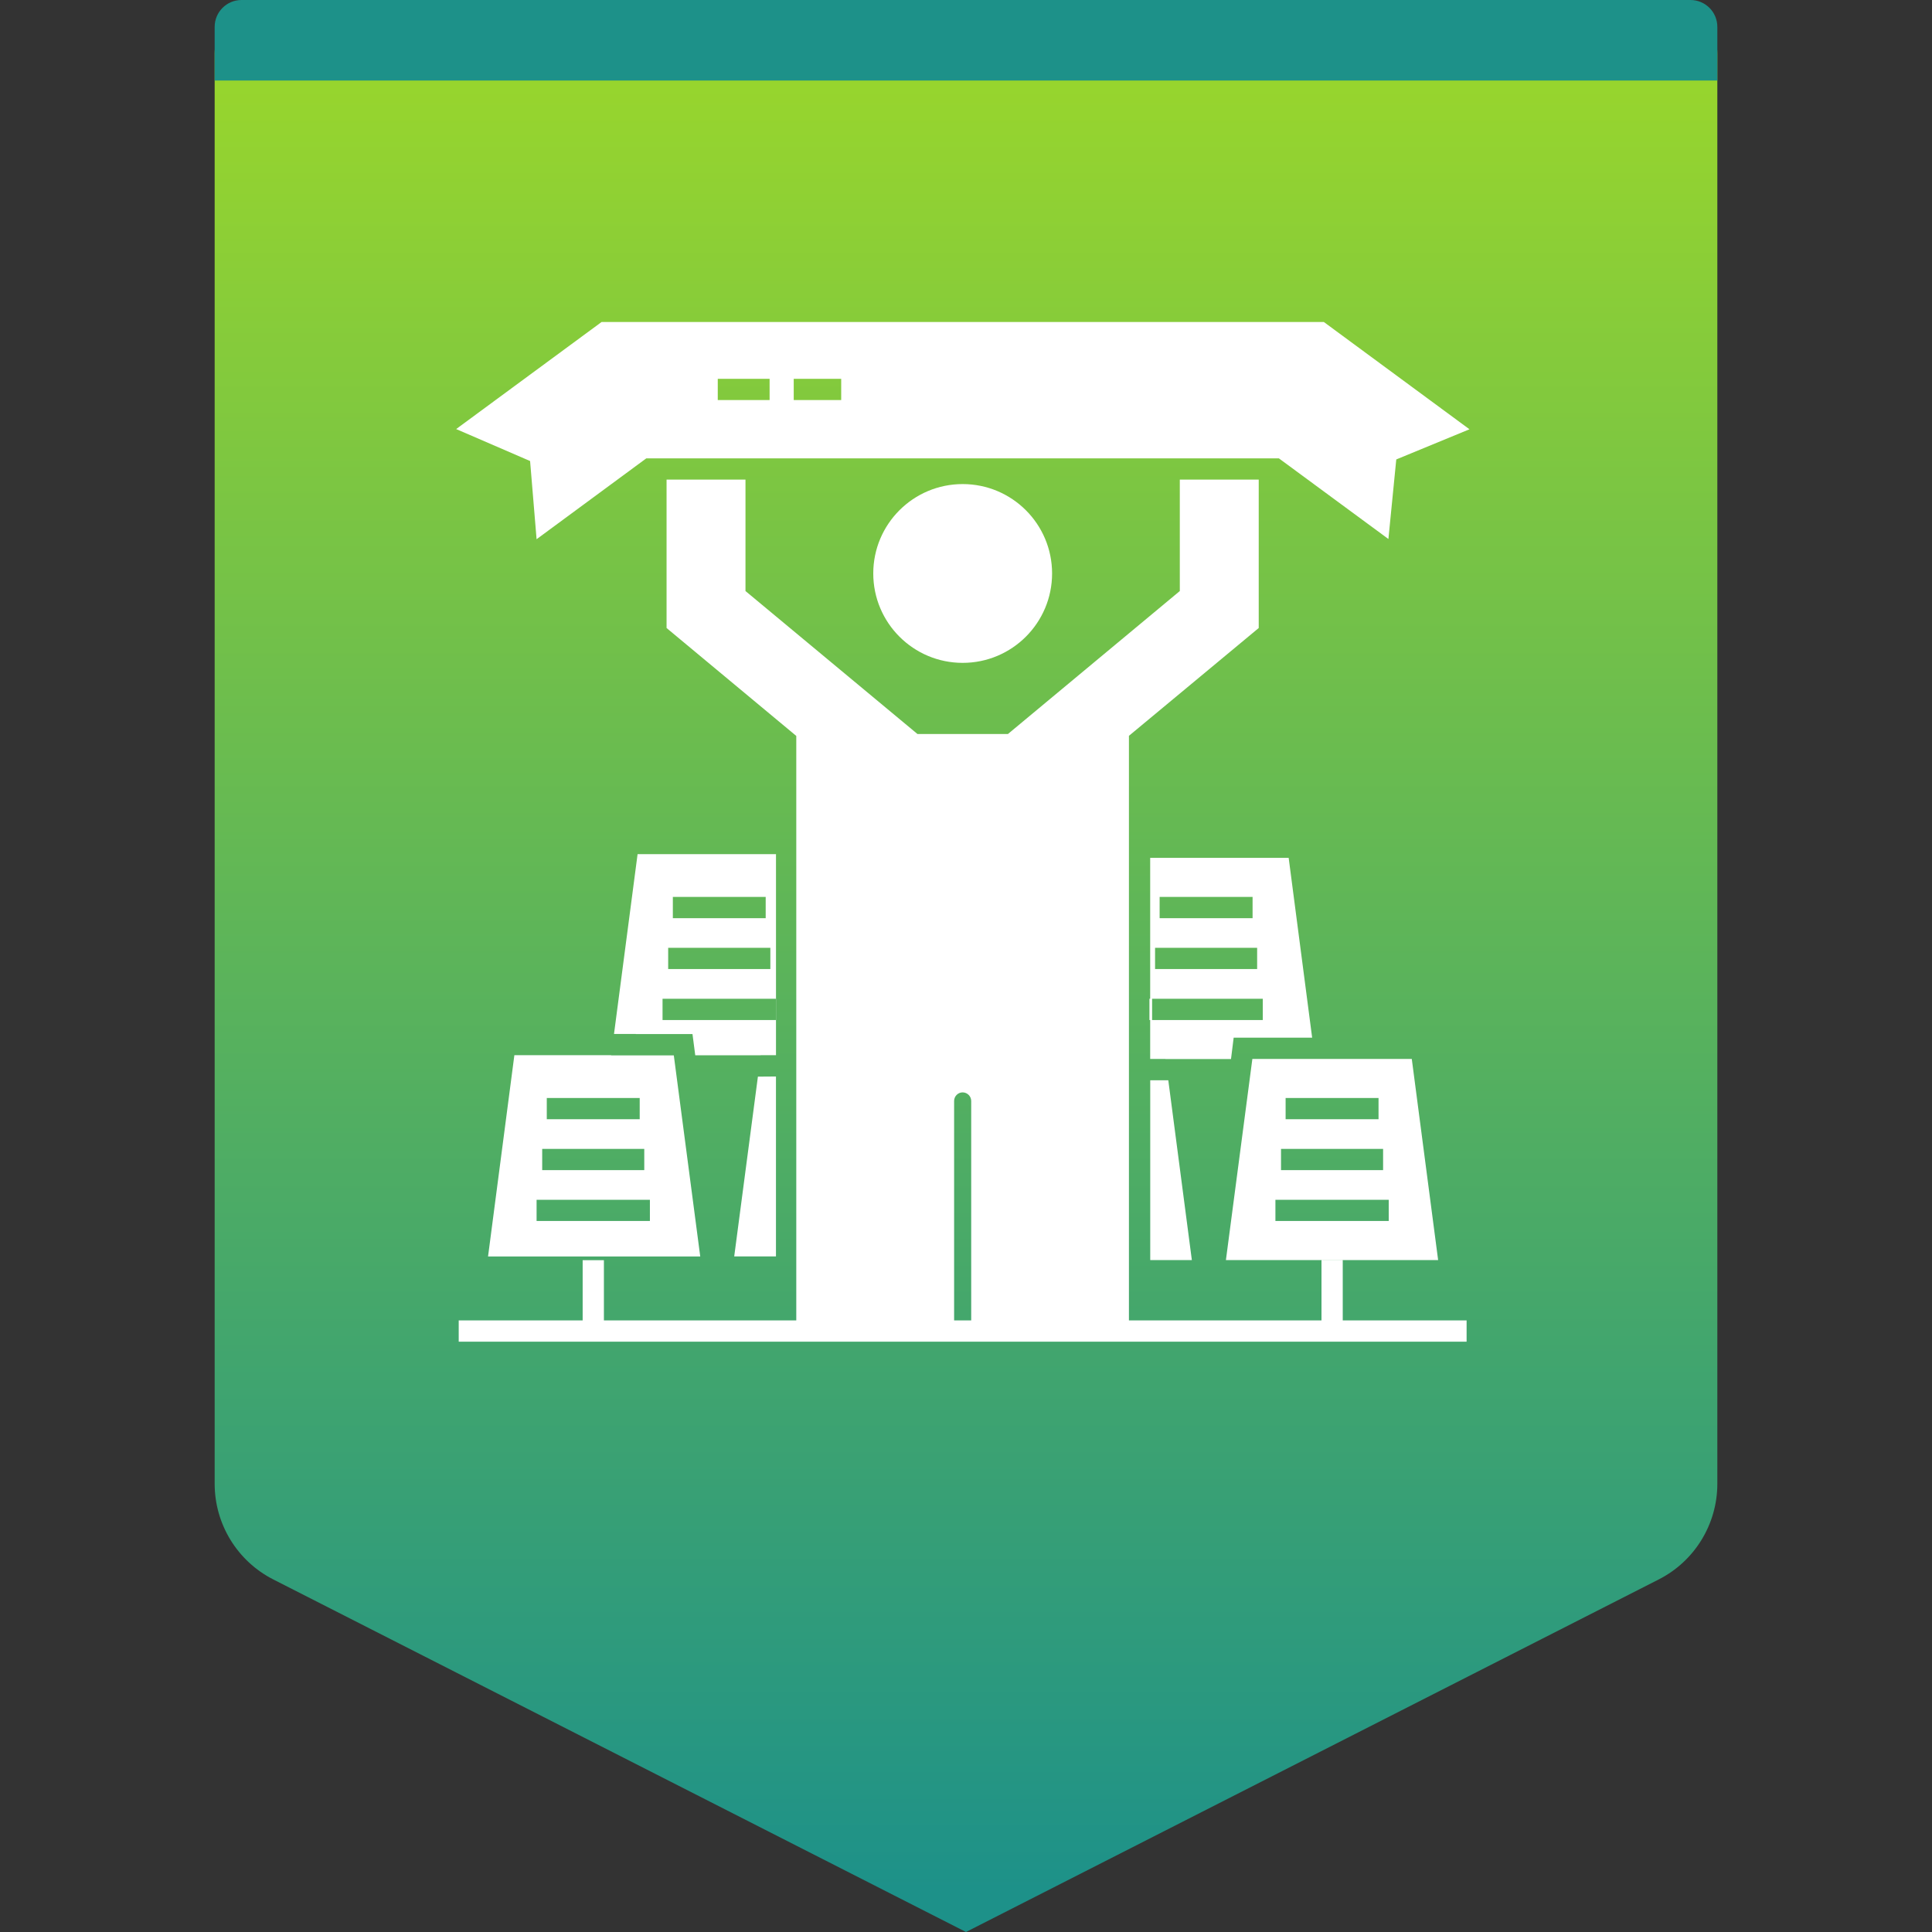 <svg width="72" height="72" viewBox="0 0 72 72" fill="none" xmlns="http://www.w3.org/2000/svg">
<rect x="0" y="0" width="72" height="72" fill="#333333" stroke="none"/>
<path fill-rule="evenodd" clip-rule="evenodd" d="M10 0H62C63.105 0 64 0.895 64 2V55.297C64 56.802 63.155 58.18 61.814 58.862L36 72L10.186 58.862C8.845 58.18 8 56.802 8 55.297V2C8 0.895 8.895 0 10 0Z" fill="url(#paint0_linear_168_15512)"/>
<path fill-rule="evenodd" clip-rule="evenodd" d="M9 0H63C63.552 0 64 0.448 64 1V3H8V1C8 0.448 8.448 0 9 0Z" fill="#1D9189"/>
<path d="M27.782 17.874V22.026L34.191 27.354H37.563L43.968 22.026V17.874H46.909V23.404L42.072 27.422V49.208H49.248V46.964H50.04V49.208H54.656V50H17.095V49.208H21.714V46.964H22.506V49.208H29.675V27.426L24.841 23.404V17.874H27.782ZM35.873 40.71C35.699 40.71 35.557 40.856 35.557 41.03V49.208H36.194V41.03C36.194 40.856 36.051 40.71 35.873 40.71ZM52.613 39.463L53.595 46.96H45.686L46.672 39.463H52.613ZM43.539 40.258L44.417 46.96H42.866V40.258H43.539ZM22.775 39.324V39.332H25.111L26.096 46.825H18.188L19.169 39.324H22.775ZM28.918 40.118V46.823H27.362L28.245 40.122H28.348L28.918 40.118ZM24.22 44.712H19.997V45.503H24.22V44.712ZM51.754 44.712H47.531V45.503H51.754V44.712ZM24.01 42.816H20.206V43.607H24.01V42.816ZM51.544 42.816H47.74V43.607H51.544V42.816ZM23.84 40.92H20.377V41.711H23.84V40.92ZM51.374 40.92H47.911V41.711H51.374V40.92ZM42.936 38.014H47.06V37.222H42.936V38.014ZM28.919 31.831V39.324H28.349V39.328H25.91L25.807 38.537H23.694V38.533H22.882L23.761 31.831H28.919ZM28.915 37.222H24.691V38.014H28.915V37.222ZM28.709 35.322H24.901V36.114H28.709V35.322ZM46.85 35.322H43.046V36.114H46.85V35.322ZM28.535 33.426H25.075V34.218H28.535V33.426ZM46.68 33.426H43.216V34.218H46.68V33.426ZM35.876 18.04C37.716 18.04 39.208 19.531 39.208 21.371C39.208 23.211 37.716 24.703 35.876 24.703C34.036 24.703 32.544 23.211 32.544 21.371C32.544 19.531 34.036 18.04 35.876 18.04ZM49.336 12L54.763 15.998L52.035 17.122L51.742 20.087L47.661 17.082H24.085L19.997 20.095L19.755 17.181L17 15.99L22.419 12H49.336ZM31.349 14.118H29.58V14.909H31.349V14.118ZM28.681 14.118H26.749V14.909H28.681V14.118ZM42.836 38.014V37.222H42.864V31.97H48.025L48.9 38.671H45.975L45.876 39.467H43.434L43.43 39.463H42.864V38.014H42.836Z" fill="white"/>
<defs>
<linearGradient id="paint0_linear_168_15512" x1="36" y1="2" x2="36" y2="70.5" gradientUnits="userSpaceOnUse">
<stop stop-color="#99D62C"/>
<stop offset="1" stop-color="#1D9189"/>
</linearGradient>
</defs>
</svg>
